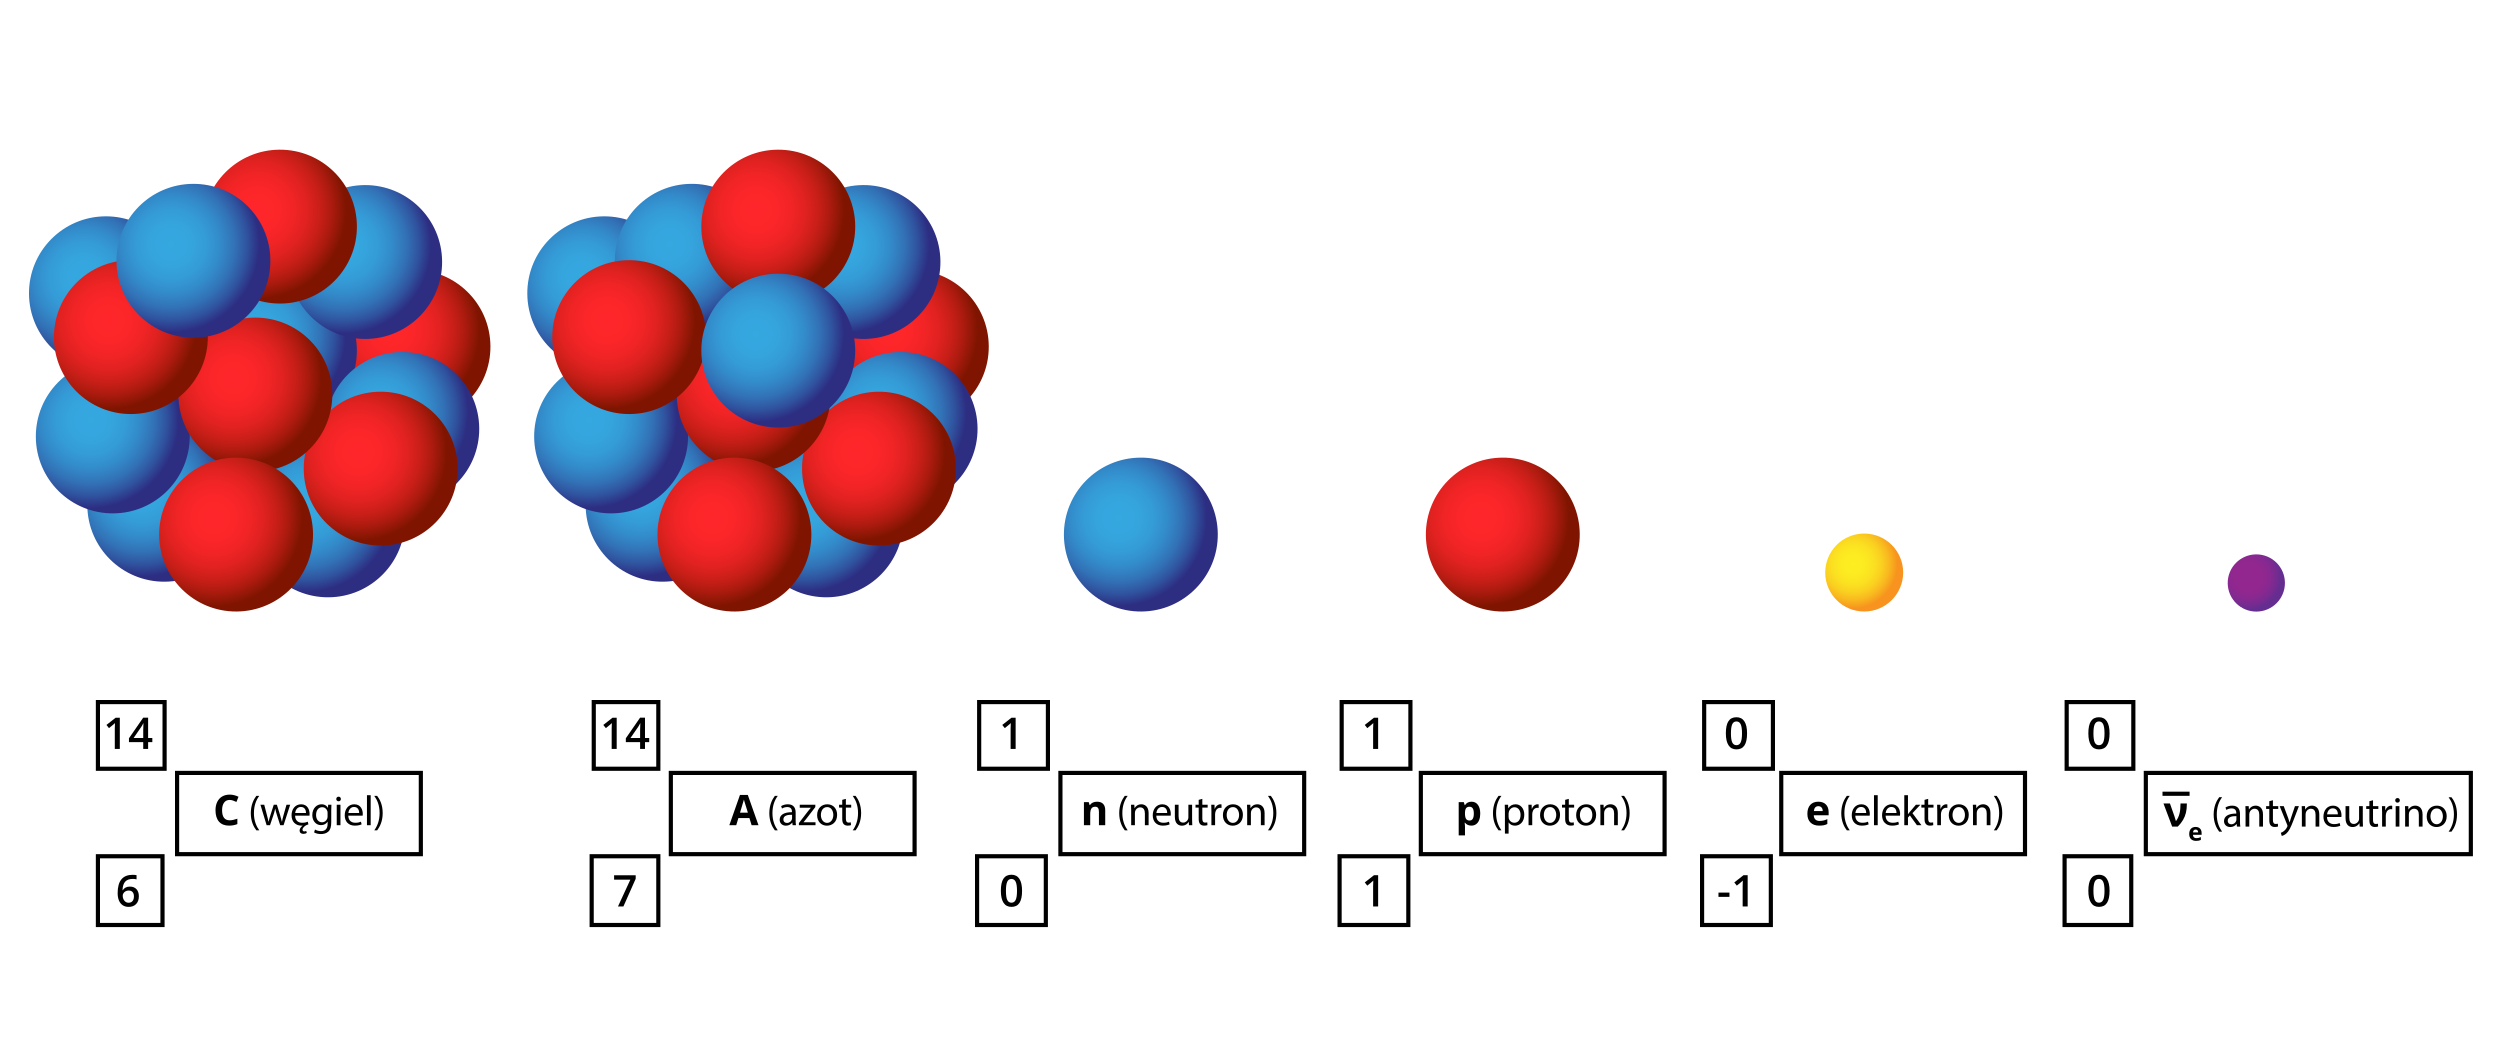 <?xml version="1.0" encoding="utf-8"?>
<!-- Generator: Adobe Illustrator 16.0.4, SVG Export Plug-In . SVG Version: 6.00 Build 0)  -->
<!DOCTYPE svg PUBLIC "-//W3C//DTD SVG 1.1//EN" "http://www.w3.org/Graphics/SVG/1.1/DTD/svg11.dtd">
<svg xmlns="http://www.w3.org/2000/svg" xmlns:xlink="http://www.w3.org/1999/xlink" version="1.1" x="0px" y="0px" viewBox="0 0 1200 500" enable-background="new 0 0 1200 500" xml:space="preserve">
<g id="tlo">
	<rect fill="#FFFFFF" width="1200" height="500"/>
</g>
<g id="Warstwa_1">
	
		<radialGradient id="SVGID_1_" cx="627.673" cy="66.922" r="20.482" gradientTransform="matrix(-1.045 0.009 0.008 1.045 1544.841 195.142)" gradientUnits="userSpaceOnUse">
		<stop offset="0" style="stop-color:#FCEE21"/>
		<stop offset="0.255" style="stop-color:#FCEB21"/>
		<stop offset="0.454" style="stop-color:#FBE121"/>
		<stop offset="0.634" style="stop-color:#FAD120"/>
		<stop offset="0.802" style="stop-color:#F9B91F"/>
		<stop offset="0.962" style="stop-color:#F79B1E"/>
		<stop offset="1" style="stop-color:#F7931E"/>
	</radialGradient>
	<circle fill="url(#SVGID_1_)" cx="894.815" cy="274.817" r="18.709"/>
	
		<radialGradient id="SVGID_2_" cx="446.267" cy="74.312" r="15.035" gradientTransform="matrix(-1.045 0.009 0.008 1.045 1544.841 195.142)" gradientUnits="userSpaceOnUse">
		<stop offset="0" style="stop-color:#93278F"/>
		<stop offset="0.211" style="stop-color:#92278F"/>
		<stop offset="0.261" style="stop-color:#93278F"/>
		<stop offset="0.502" style="stop-color:#90278F"/>
		<stop offset="0.703" style="stop-color:#852990"/>
		<stop offset="0.89" style="stop-color:#742B90"/>
		<stop offset="1" style="stop-color:#662D91"/>
	</radialGradient>
	<path fill="url(#SVGID_2_)" d="M1069.301,279.945c0.062,7.587,6.259,13.684,13.843,13.622c7.587-0.061,13.685-6.257,13.624-13.845   c-0.062-7.583-6.26-13.682-13.843-13.62C1075.337,266.162,1069.239,272.36,1069.301,279.945z"/>
	<g>
		
			<radialGradient id="SVGID_3_" cx="1392.795" cy="161.177" r="20.737" gradientTransform="matrix(-2.038 0.017 0.017 2.038 3262.776 -193.713)" gradientUnits="userSpaceOnUse">
			<stop offset="0" style="stop-color:#FF262A"/>
			<stop offset="0.222" style="stop-color:#FC2629"/>
			<stop offset="0.395" style="stop-color:#F22426"/>
			<stop offset="0.552" style="stop-color:#E12220"/>
			<stop offset="0.699" style="stop-color:#CA1F19"/>
			<stop offset="0.839" style="stop-color:#AC1B0F"/>
			<stop offset="0.973" style="stop-color:#871603"/>
			<stop offset="1" style="stop-color:#7F1500"/>
		</radialGradient>
		<path fill="url(#SVGID_3_)" d="M400.741,166.721c0.167,20.402,16.832,36.8,37.229,36.635c20.4-0.165,36.801-16.83,36.635-37.232    c-0.163-20.394-16.833-36.794-37.231-36.628C416.975,129.657,400.577,146.325,400.741,166.721z"/>
		
			<radialGradient id="SVGID_4_" cx="1465.125" cy="148.001" r="20.736" gradientTransform="matrix(-2.038 0.017 0.017 2.038 3262.776 -193.713)" gradientUnits="userSpaceOnUse">
			<stop offset="0" style="stop-color:#35A8E0"/>
			<stop offset="0.226" style="stop-color:#35A5DE"/>
			<stop offset="0.403" style="stop-color:#349BD6"/>
			<stop offset="0.563" style="stop-color:#338AC9"/>
			<stop offset="0.713" style="stop-color:#3273B7"/>
			<stop offset="0.856" style="stop-color:#3055A0"/>
			<stop offset="0.992" style="stop-color:#2D3084"/>
			<stop offset="1" style="stop-color:#2D2E82"/>
		</radialGradient>
		<path fill="url(#SVGID_4_)" d="M253.11,141.062c0.164,20.401,16.832,36.796,37.229,36.631    c20.401-0.165,36.796-16.828,36.633-37.227c-0.166-20.394-16.829-36.794-37.229-36.628    C269.346,104.004,252.946,120.669,253.11,141.062z"/>
		
			<radialGradient id="SVGID_5_" cx="1413.256" cy="201.906" r="20.737" gradientTransform="matrix(-2.038 0.017 0.017 2.038 3262.776 -193.713)" gradientUnits="userSpaceOnUse">
			<stop offset="0" style="stop-color:#35A8E0"/>
			<stop offset="0.226" style="stop-color:#35A5DE"/>
			<stop offset="0.403" style="stop-color:#349BD6"/>
			<stop offset="0.563" style="stop-color:#338AC9"/>
			<stop offset="0.713" style="stop-color:#3273B7"/>
			<stop offset="0.856" style="stop-color:#3055A0"/>
			<stop offset="0.992" style="stop-color:#2D3084"/>
			<stop offset="1" style="stop-color:#2D2E82"/>
		</radialGradient>
		<path fill="url(#SVGID_5_)" d="M359.712,250.069c0.163,20.399,16.833,36.797,37.228,36.634    c20.401-0.166,36.799-16.828,36.635-37.231c-0.166-20.396-16.831-36.792-37.23-36.628    C375.947,213.009,359.546,229.674,359.712,250.069z"/>
		
			<radialGradient id="SVGID_6_" cx="1451.795" cy="197.92" r="20.736" gradientTransform="matrix(-2.038 0.017 0.017 2.038 3262.776 -193.713)" gradientUnits="userSpaceOnUse">
			<stop offset="0" style="stop-color:#35A8E0"/>
			<stop offset="0.226" style="stop-color:#35A5DE"/>
			<stop offset="0.403" style="stop-color:#349BD6"/>
			<stop offset="0.563" style="stop-color:#338AC9"/>
			<stop offset="0.713" style="stop-color:#3273B7"/>
			<stop offset="0.856" style="stop-color:#3055A0"/>
			<stop offset="0.992" style="stop-color:#2D3084"/>
			<stop offset="1" style="stop-color:#2D2E82"/>
		</radialGradient>
		<path fill="url(#SVGID_6_)" d="M281.102,242.58c0.163,20.401,16.832,36.799,37.228,36.635    c20.399-0.167,36.798-16.828,36.633-37.229c-0.165-20.397-16.831-36.796-37.23-36.629    C297.335,205.521,280.935,222.186,281.102,242.58z"/>
		
			<radialGradient id="SVGID_7_" cx="1444.455" cy="140.52" r="20.737" gradientTransform="matrix(-2.038 0.017 0.017 2.038 3262.776 -193.713)" gradientUnits="userSpaceOnUse">
			<stop offset="0" style="stop-color:#35A8E0"/>
			<stop offset="0.226" style="stop-color:#35A5DE"/>
			<stop offset="0.403" style="stop-color:#349BD6"/>
			<stop offset="0.563" style="stop-color:#338AC9"/>
			<stop offset="0.713" style="stop-color:#3273B7"/>
			<stop offset="0.856" style="stop-color:#3055A0"/>
			<stop offset="0.992" style="stop-color:#2D3084"/>
			<stop offset="1" style="stop-color:#2D2E82"/>
		</radialGradient>
		<path fill="url(#SVGID_7_)" d="M295.114,125.472c0.165,20.403,16.832,36.801,37.231,36.636    c20.397-0.166,36.797-16.83,36.631-37.231c-0.166-20.395-16.831-36.792-37.229-36.629    C311.35,88.411,294.949,105.078,295.114,125.472z"/>
		
			<radialGradient id="SVGID_8_" cx="1395.591" cy="180.507" r="20.736" gradientTransform="matrix(-2.038 0.017 0.017 2.038 3262.776 -193.713)" gradientUnits="userSpaceOnUse">
			<stop offset="0" style="stop-color:#35A8E0"/>
			<stop offset="0.226" style="stop-color:#35A5DE"/>
			<stop offset="0.403" style="stop-color:#349BD6"/>
			<stop offset="0.563" style="stop-color:#338AC9"/>
			<stop offset="0.713" style="stop-color:#3273B7"/>
			<stop offset="0.856" style="stop-color:#3055A0"/>
			<stop offset="0.992" style="stop-color:#2D3084"/>
			<stop offset="1" style="stop-color:#2D2E82"/>
		</radialGradient>
		<path fill="url(#SVGID_8_)" d="M395.363,206.164c0.167,20.402,16.832,36.796,37.229,36.634c20.4-0.165,36.797-16.829,36.634-37.23    c-0.165-20.396-16.831-36.795-37.231-36.628C411.6,169.103,395.199,185.771,395.363,206.164z"/>
		
			<radialGradient id="SVGID_9_" cx="1404.014" cy="141.137" r="20.737" gradientTransform="matrix(-2.038 0.017 0.017 2.038 3262.776 -193.713)" gradientUnits="userSpaceOnUse">
			<stop offset="0" style="stop-color:#35A8E0"/>
			<stop offset="0.226" style="stop-color:#35A5DE"/>
			<stop offset="0.403" style="stop-color:#349BD6"/>
			<stop offset="0.563" style="stop-color:#338AC9"/>
			<stop offset="0.713" style="stop-color:#3273B7"/>
			<stop offset="0.856" style="stop-color:#3055A0"/>
			<stop offset="0.992" style="stop-color:#2D3084"/>
			<stop offset="1" style="stop-color:#2D2E82"/>
		</radialGradient>
		<path fill="url(#SVGID_9_)" d="M377.547,126.062c0.166,20.399,16.832,36.799,37.228,36.636    c20.399-0.167,36.799-16.832,36.633-37.233c-0.164-20.394-16.832-36.792-37.231-36.628    C393.783,89.002,377.382,105.669,377.547,126.062z"/>
		
			<radialGradient id="SVGID_10_" cx="1463.783" cy="181.733" r="20.736" gradientTransform="matrix(-2.038 0.017 0.017 2.038 3262.776 -193.713)" gradientUnits="userSpaceOnUse">
			<stop offset="0" style="stop-color:#35A8E0"/>
			<stop offset="0.226" style="stop-color:#35A5DE"/>
			<stop offset="0.403" style="stop-color:#349BD6"/>
			<stop offset="0.563" style="stop-color:#338AC9"/>
			<stop offset="0.713" style="stop-color:#3273B7"/>
			<stop offset="0.856" style="stop-color:#3055A0"/>
			<stop offset="0.992" style="stop-color:#2D3084"/>
			<stop offset="1" style="stop-color:#2D2E82"/>
		</radialGradient>
		<path fill="url(#SVGID_10_)" d="M256.401,209.789c0.163,20.4,16.831,36.796,37.228,36.633    c20.401-0.163,36.797-16.828,36.632-37.23c-0.167-20.394-16.831-36.794-37.227-36.628    C272.635,172.728,256.234,189.393,256.401,209.789z"/>
		
			<radialGradient id="SVGID_11_" cx="1400.759" cy="189.826" r="20.736" gradientTransform="matrix(-2.038 0.017 0.017 2.038 3262.776 -193.713)" gradientUnits="userSpaceOnUse">
			<stop offset="0" style="stop-color:#FF262A"/>
			<stop offset="0.222" style="stop-color:#FC2629"/>
			<stop offset="0.395" style="stop-color:#F22426"/>
			<stop offset="0.552" style="stop-color:#E12220"/>
			<stop offset="0.699" style="stop-color:#CA1F19"/>
			<stop offset="0.839" style="stop-color:#AC1B0F"/>
			<stop offset="0.973" style="stop-color:#871603"/>
			<stop offset="1" style="stop-color:#7F1500"/>
		</radialGradient>
		<path fill="url(#SVGID_11_)" d="M384.986,225.242c0.167,20.401,16.835,36.797,37.229,36.632    c20.4-0.164,36.797-16.828,36.632-37.229c-0.163-20.396-16.828-36.793-37.229-36.629    C401.223,188.181,384.824,204.847,384.986,225.242z"/>
		
			<radialGradient id="SVGID_12_" cx="1424.014" cy="132.639" r="20.737" gradientTransform="matrix(-2.038 0.017 0.017 2.038 3262.776 -193.713)" gradientUnits="userSpaceOnUse">
			<stop offset="0" style="stop-color:#FF262A"/>
			<stop offset="0.222" style="stop-color:#FC2629"/>
			<stop offset="0.395" style="stop-color:#F22426"/>
			<stop offset="0.552" style="stop-color:#E12220"/>
			<stop offset="0.699" style="stop-color:#CA1F19"/>
			<stop offset="0.839" style="stop-color:#AC1B0F"/>
			<stop offset="0.973" style="stop-color:#871603"/>
			<stop offset="1" style="stop-color:#7F1500"/>
		</radialGradient>
		<path fill="url(#SVGID_12_)" d="M336.645,109.074c0.164,20.4,16.833,36.797,37.23,36.633c20.397-0.166,36.796-16.829,36.632-37.23    c-0.164-20.395-16.833-36.794-37.229-36.629C352.88,72.013,336.48,88.678,336.645,109.074z"/>
		
			<radialGradient id="SVGID_13_" cx="1430.123" cy="172.137" r="20.738" gradientTransform="matrix(-2.038 0.017 0.017 2.038 3262.776 -193.713)" gradientUnits="userSpaceOnUse">
			<stop offset="0" style="stop-color:#FF262A"/>
			<stop offset="0.222" style="stop-color:#FC2629"/>
			<stop offset="0.395" style="stop-color:#F22426"/>
			<stop offset="0.552" style="stop-color:#E12220"/>
			<stop offset="0.699" style="stop-color:#CA1F19"/>
			<stop offset="0.839" style="stop-color:#AC1B0F"/>
			<stop offset="0.973" style="stop-color:#871603"/>
			<stop offset="1" style="stop-color:#7F1500"/>
		</radialGradient>
		<path fill="url(#SVGID_13_)" d="M324.845,189.676c0.165,20.403,16.832,36.799,37.23,36.634    c20.398-0.166,36.797-16.828,36.632-37.23c-0.166-20.398-16.831-36.794-37.231-36.632    C341.08,152.613,324.679,169.281,324.845,189.676z"/>
		
			<radialGradient id="SVGID_14_" cx="1459.332" cy="158.377" r="20.738" gradientTransform="matrix(-2.038 0.017 0.017 2.038 3262.776 -193.713)" gradientUnits="userSpaceOnUse">
			<stop offset="0" style="stop-color:#FF262A"/>
			<stop offset="0.222" style="stop-color:#FC2629"/>
			<stop offset="0.395" style="stop-color:#F22426"/>
			<stop offset="0.552" style="stop-color:#E12220"/>
			<stop offset="0.699" style="stop-color:#CA1F19"/>
			<stop offset="0.839" style="stop-color:#AC1B0F"/>
			<stop offset="0.973" style="stop-color:#871603"/>
			<stop offset="1" style="stop-color:#7F1500"/>
		</radialGradient>
		<path fill="url(#SVGID_14_)" d="M265.085,162.113c0.167,20.399,16.833,36.798,37.231,36.636    c20.396-0.165,36.797-16.831,36.633-37.235c-0.167-20.392-16.833-36.793-37.23-36.629    C281.322,125.051,264.921,141.719,265.085,162.113z"/>
		
			<radialGradient id="SVGID_15_" cx="1434.933" cy="205.079" r="20.737" gradientTransform="matrix(-2.038 0.017 0.017 2.038 3262.776 -193.713)" gradientUnits="userSpaceOnUse">
			<stop offset="0" style="stop-color:#FF262A"/>
			<stop offset="0.222" style="stop-color:#FC2629"/>
			<stop offset="0.395" style="stop-color:#F22426"/>
			<stop offset="0.552" style="stop-color:#E12220"/>
			<stop offset="0.699" style="stop-color:#CA1F19"/>
			<stop offset="0.839" style="stop-color:#AC1B0F"/>
			<stop offset="0.973" style="stop-color:#871603"/>
			<stop offset="1" style="stop-color:#7F1500"/>
		</radialGradient>
		<path fill="url(#SVGID_15_)" d="M315.586,256.89c0.166,20.4,16.831,36.799,37.229,36.637c20.399-0.169,36.799-16.83,36.634-37.234    c-0.167-20.394-16.833-36.793-37.231-36.626C331.823,219.828,315.42,236.494,315.586,256.89z"/>
		
			<radialGradient id="SVGID_16_" cx="1424.255" cy="161.839" r="20.738" gradientTransform="matrix(-2.038 0.017 0.017 2.038 3262.776 -193.713)" gradientUnits="userSpaceOnUse">
			<stop offset="0" style="stop-color:#35A8E0"/>
			<stop offset="0.226" style="stop-color:#35A5DE"/>
			<stop offset="0.403" style="stop-color:#349BD6"/>
			<stop offset="0.563" style="stop-color:#338AC9"/>
			<stop offset="0.713" style="stop-color:#3273B7"/>
			<stop offset="0.856" style="stop-color:#3055A0"/>
			<stop offset="0.992" style="stop-color:#2D3084"/>
			<stop offset="1" style="stop-color:#2D2E82"/>
		</radialGradient>
		<path fill="url(#SVGID_16_)" d="M336.635,168.592c0.164,20.399,16.833,36.797,37.229,36.635    c20.399-0.165,36.8-16.828,36.632-37.236c-0.165-20.394-16.83-36.792-37.229-36.629    C352.87,131.529,336.471,148.194,336.635,168.592z"/>
	</g>
	<g>
		
			<radialGradient id="SVGID_17_" cx="1510.148" cy="160.227" r="20.737" gradientTransform="matrix(-2.038 0.017 0.017 2.038 3262.776 -193.713)" gradientUnits="userSpaceOnUse">
			<stop offset="0" style="stop-color:#FF262A"/>
			<stop offset="0.222" style="stop-color:#FC2629"/>
			<stop offset="0.395" style="stop-color:#F22426"/>
			<stop offset="0.552" style="stop-color:#E12220"/>
			<stop offset="0.699" style="stop-color:#CA1F19"/>
			<stop offset="0.839" style="stop-color:#AC1B0F"/>
			<stop offset="0.973" style="stop-color:#871603"/>
			<stop offset="1" style="stop-color:#7F1500"/>
		</radialGradient>
		<path fill="url(#SVGID_17_)" d="M161.547,166.722c0.165,20.401,16.83,36.799,37.229,36.634c20.4-0.164,36.8-16.83,36.634-37.231    c-0.162-20.394-16.833-36.794-37.23-36.629C177.78,129.659,161.382,146.326,161.547,166.722z"/>
		
			<radialGradient id="SVGID_18_" cx="1582.478" cy="147.052" r="20.736" gradientTransform="matrix(-2.038 0.017 0.017 2.038 3262.776 -193.713)" gradientUnits="userSpaceOnUse">
			<stop offset="0" style="stop-color:#35A8E0"/>
			<stop offset="0.226" style="stop-color:#35A5DE"/>
			<stop offset="0.403" style="stop-color:#349BD6"/>
			<stop offset="0.563" style="stop-color:#338AC9"/>
			<stop offset="0.713" style="stop-color:#3273B7"/>
			<stop offset="0.856" style="stop-color:#3055A0"/>
			<stop offset="0.992" style="stop-color:#2D3084"/>
			<stop offset="1" style="stop-color:#2D2E82"/>
		</radialGradient>
		<path fill="url(#SVGID_18_)" d="M13.916,141.062c0.165,20.401,16.832,36.797,37.229,36.632    c20.4-0.165,36.797-16.827,36.633-37.228c-0.166-20.394-16.831-36.793-37.229-36.628C30.15,104.005,13.751,120.67,13.916,141.062z    "/>
		
			<radialGradient id="SVGID_19_" cx="1530.61" cy="200.957" r="20.737" gradientTransform="matrix(-2.038 0.017 0.017 2.038 3262.776 -193.713)" gradientUnits="userSpaceOnUse">
			<stop offset="0" style="stop-color:#35A8E0"/>
			<stop offset="0.226" style="stop-color:#35A5DE"/>
			<stop offset="0.403" style="stop-color:#349BD6"/>
			<stop offset="0.563" style="stop-color:#338AC9"/>
			<stop offset="0.713" style="stop-color:#3273B7"/>
			<stop offset="0.856" style="stop-color:#3055A0"/>
			<stop offset="0.992" style="stop-color:#2D3084"/>
			<stop offset="1" style="stop-color:#2D2E82"/>
		</radialGradient>
		<path fill="url(#SVGID_19_)" d="M120.518,250.069c0.164,20.4,16.832,36.799,37.228,36.635c20.4-0.166,36.799-16.829,36.634-37.231    c-0.165-20.395-16.831-36.793-37.23-36.629C136.752,213.009,120.352,229.675,120.518,250.069z"/>
		
			<radialGradient id="SVGID_20_" cx="1541.609" cy="160.89" r="20.738" gradientTransform="matrix(-2.038 0.017 0.017 2.038 3262.776 -193.713)" gradientUnits="userSpaceOnUse">
			<stop offset="0" style="stop-color:#35A8E0"/>
			<stop offset="0.226" style="stop-color:#35A5DE"/>
			<stop offset="0.403" style="stop-color:#349BD6"/>
			<stop offset="0.563" style="stop-color:#338AC9"/>
			<stop offset="0.713" style="stop-color:#3273B7"/>
			<stop offset="0.856" style="stop-color:#3055A0"/>
			<stop offset="0.992" style="stop-color:#2D3084"/>
			<stop offset="1" style="stop-color:#2D2E82"/>
		</radialGradient>
		<path fill="url(#SVGID_20_)" d="M97.44,168.593c0.165,20.398,16.833,36.797,37.229,36.636    c20.398-0.166,36.798-16.83,36.632-37.236c-0.165-20.394-16.831-36.793-37.229-36.63C113.675,131.53,97.276,148.196,97.44,168.593    z"/>
		
			<radialGradient id="SVGID_21_" cx="1569.148" cy="196.971" r="20.737" gradientTransform="matrix(-2.038 0.017 0.017 2.038 3262.776 -193.713)" gradientUnits="userSpaceOnUse">
			<stop offset="0" style="stop-color:#35A8E0"/>
			<stop offset="0.226" style="stop-color:#35A5DE"/>
			<stop offset="0.403" style="stop-color:#349BD6"/>
			<stop offset="0.563" style="stop-color:#338AC9"/>
			<stop offset="0.713" style="stop-color:#3273B7"/>
			<stop offset="0.856" style="stop-color:#3055A0"/>
			<stop offset="0.992" style="stop-color:#2D3084"/>
			<stop offset="1" style="stop-color:#2D2E82"/>
		</radialGradient>
		<path fill="url(#SVGID_21_)" d="M41.906,242.58c0.164,20.401,16.832,36.799,37.229,36.636c20.4-0.167,36.798-16.828,36.634-37.229    c-0.165-20.397-16.831-36.796-37.23-36.63C58.141,205.521,41.741,222.187,41.906,242.58z"/>
		
			<radialGradient id="SVGID_22_" cx="1512.944" cy="179.558" r="20.736" gradientTransform="matrix(-2.038 0.017 0.017 2.038 3262.776 -193.713)" gradientUnits="userSpaceOnUse">
			<stop offset="0" style="stop-color:#35A8E0"/>
			<stop offset="0.226" style="stop-color:#35A5DE"/>
			<stop offset="0.403" style="stop-color:#349BD6"/>
			<stop offset="0.563" style="stop-color:#338AC9"/>
			<stop offset="0.713" style="stop-color:#3273B7"/>
			<stop offset="0.856" style="stop-color:#3055A0"/>
			<stop offset="0.992" style="stop-color:#2D3084"/>
			<stop offset="1" style="stop-color:#2D2E82"/>
		</radialGradient>
		<path fill="url(#SVGID_22_)" d="M156.169,206.165c0.165,20.401,16.833,36.796,37.228,36.634    c20.4-0.166,36.799-16.829,36.635-37.231c-0.166-20.396-16.832-36.794-37.232-36.627    C172.405,169.103,156.004,185.771,156.169,206.165z"/>
		
			<radialGradient id="SVGID_23_" cx="1521.367" cy="140.188" r="20.737" gradientTransform="matrix(-2.038 0.017 0.017 2.038 3262.776 -193.713)" gradientUnits="userSpaceOnUse">
			<stop offset="0" style="stop-color:#35A8E0"/>
			<stop offset="0.226" style="stop-color:#35A5DE"/>
			<stop offset="0.403" style="stop-color:#349BD6"/>
			<stop offset="0.563" style="stop-color:#338AC9"/>
			<stop offset="0.713" style="stop-color:#3273B7"/>
			<stop offset="0.856" style="stop-color:#3055A0"/>
			<stop offset="0.992" style="stop-color:#2D3084"/>
			<stop offset="1" style="stop-color:#2D2E82"/>
		</radialGradient>
		<path fill="url(#SVGID_23_)" d="M138.353,126.063c0.165,20.399,16.832,36.798,37.229,36.636    c20.399-0.166,36.798-16.832,36.633-37.232c-0.165-20.394-16.832-36.792-37.231-36.629    C154.588,89.003,138.187,105.671,138.353,126.063z"/>
		
			<radialGradient id="SVGID_24_" cx="1581.139" cy="180.784" r="20.736" gradientTransform="matrix(-2.038 0.017 0.017 2.038 3262.776 -193.713)" gradientUnits="userSpaceOnUse">
			<stop offset="0" style="stop-color:#35A8E0"/>
			<stop offset="0.226" style="stop-color:#35A5DE"/>
			<stop offset="0.403" style="stop-color:#349BD6"/>
			<stop offset="0.563" style="stop-color:#338AC9"/>
			<stop offset="0.713" style="stop-color:#3273B7"/>
			<stop offset="0.856" style="stop-color:#3055A0"/>
			<stop offset="0.992" style="stop-color:#2D3084"/>
			<stop offset="1" style="stop-color:#2D2E82"/>
		</radialGradient>
		<path fill="url(#SVGID_24_)" d="M17.204,209.79c0.164,20.4,16.832,36.796,37.229,36.633c20.402-0.164,36.798-16.828,36.632-37.23    c-0.165-20.393-16.829-36.794-37.227-36.629C33.439,172.728,17.041,189.394,17.204,209.79z"/>
		
			<radialGradient id="SVGID_25_" cx="1518.111" cy="188.875" r="20.736" gradientTransform="matrix(-2.038 0.017 0.017 2.038 3262.776 -193.713)" gradientUnits="userSpaceOnUse">
			<stop offset="0" style="stop-color:#FF262A"/>
			<stop offset="0.222" style="stop-color:#FC2629"/>
			<stop offset="0.395" style="stop-color:#F22426"/>
			<stop offset="0.552" style="stop-color:#E12220"/>
			<stop offset="0.699" style="stop-color:#CA1F19"/>
			<stop offset="0.839" style="stop-color:#AC1B0F"/>
			<stop offset="0.973" style="stop-color:#871603"/>
			<stop offset="1" style="stop-color:#7F1500"/>
		</radialGradient>
		<path fill="url(#SVGID_25_)" d="M145.792,225.242c0.166,20.401,16.834,36.797,37.228,36.632    c20.402-0.164,36.797-16.828,36.634-37.229c-0.166-20.396-16.829-36.793-37.229-36.629    C162.028,188.182,145.629,204.847,145.792,225.242z"/>
		
			<radialGradient id="SVGID_26_" cx="1541.367" cy="131.69" r="20.737" gradientTransform="matrix(-2.038 0.017 0.017 2.038 3262.776 -193.713)" gradientUnits="userSpaceOnUse">
			<stop offset="0" style="stop-color:#FF262A"/>
			<stop offset="0.222" style="stop-color:#FC2629"/>
			<stop offset="0.395" style="stop-color:#F22426"/>
			<stop offset="0.552" style="stop-color:#E12220"/>
			<stop offset="0.699" style="stop-color:#CA1F19"/>
			<stop offset="0.839" style="stop-color:#AC1B0F"/>
			<stop offset="0.973" style="stop-color:#871603"/>
			<stop offset="1" style="stop-color:#7F1500"/>
		</radialGradient>
		<path fill="url(#SVGID_26_)" d="M97.45,109.075c0.164,20.399,16.832,36.797,37.23,36.633c20.396-0.165,36.797-16.829,36.633-37.23    c-0.165-20.396-16.833-36.794-37.23-36.629C113.686,72.014,97.285,88.68,97.45,109.075z"/>
		
			<radialGradient id="SVGID_27_" cx="1547.477" cy="171.188" r="20.737" gradientTransform="matrix(-2.038 0.017 0.017 2.038 3262.776 -193.713)" gradientUnits="userSpaceOnUse">
			<stop offset="0" style="stop-color:#FF262A"/>
			<stop offset="0.222" style="stop-color:#FC2629"/>
			<stop offset="0.395" style="stop-color:#F22426"/>
			<stop offset="0.552" style="stop-color:#E12220"/>
			<stop offset="0.699" style="stop-color:#CA1F19"/>
			<stop offset="0.839" style="stop-color:#AC1B0F"/>
			<stop offset="0.973" style="stop-color:#871603"/>
			<stop offset="1" style="stop-color:#7F1500"/>
		</radialGradient>
		<path fill="url(#SVGID_27_)" d="M85.649,189.677c0.166,20.402,16.832,36.798,37.229,36.633    c20.399-0.166,36.798-16.827,36.631-37.229c-0.164-20.398-16.829-36.795-37.229-36.632    C101.884,152.615,85.484,169.282,85.649,189.677z"/>
		
			<radialGradient id="SVGID_28_" cx="1576.688" cy="157.428" r="20.737" gradientTransform="matrix(-2.038 0.017 0.017 2.038 3262.776 -193.713)" gradientUnits="userSpaceOnUse">
			<stop offset="0" style="stop-color:#FF262A"/>
			<stop offset="0.222" style="stop-color:#FC2629"/>
			<stop offset="0.395" style="stop-color:#F22426"/>
			<stop offset="0.552" style="stop-color:#E12220"/>
			<stop offset="0.699" style="stop-color:#CA1F19"/>
			<stop offset="0.839" style="stop-color:#AC1B0F"/>
			<stop offset="0.973" style="stop-color:#871603"/>
			<stop offset="1" style="stop-color:#7F1500"/>
		</radialGradient>
		<path fill="url(#SVGID_28_)" d="M25.89,162.113c0.166,20.401,16.833,36.798,37.231,36.636    c20.397-0.166,36.796-16.831,36.632-37.234c-0.167-20.392-16.833-36.793-37.23-36.629    C42.127,125.052,25.726,141.719,25.89,162.113z"/>
		
			<radialGradient id="SVGID_29_" cx="1552.287" cy="204.129" r="20.736" gradientTransform="matrix(-2.038 0.017 0.017 2.038 3262.776 -193.713)" gradientUnits="userSpaceOnUse">
			<stop offset="0" style="stop-color:#FF262A"/>
			<stop offset="0.222" style="stop-color:#FC2629"/>
			<stop offset="0.395" style="stop-color:#F22426"/>
			<stop offset="0.552" style="stop-color:#E12220"/>
			<stop offset="0.699" style="stop-color:#CA1F19"/>
			<stop offset="0.839" style="stop-color:#AC1B0F"/>
			<stop offset="0.973" style="stop-color:#871603"/>
			<stop offset="1" style="stop-color:#7F1500"/>
		</radialGradient>
		<path fill="url(#SVGID_29_)" d="M76.391,256.89c0.167,20.402,16.832,36.799,37.228,36.637    c20.401-0.167,36.801-16.83,36.635-37.233c-0.166-20.395-16.831-36.793-37.23-36.626C92.628,219.829,76.225,236.494,76.391,256.89    z"/>
		
			<radialGradient id="SVGID_30_" cx="1561.809" cy="139.571" r="20.736" gradientTransform="matrix(-2.038 0.017 0.017 2.038 3262.776 -193.713)" gradientUnits="userSpaceOnUse">
			<stop offset="0" style="stop-color:#35A8E0"/>
			<stop offset="0.226" style="stop-color:#35A5DE"/>
			<stop offset="0.403" style="stop-color:#349BD6"/>
			<stop offset="0.563" style="stop-color:#338AC9"/>
			<stop offset="0.713" style="stop-color:#3273B7"/>
			<stop offset="0.856" style="stop-color:#3055A0"/>
			<stop offset="0.992" style="stop-color:#2D3084"/>
			<stop offset="1" style="stop-color:#2D2E82"/>
		</radialGradient>
		<path fill="url(#SVGID_30_)" d="M55.92,125.473c0.164,20.403,16.832,36.801,37.229,36.635    c20.398-0.165,36.799-16.829,36.633-37.23c-0.166-20.395-16.831-36.793-37.23-36.629C72.155,88.413,55.754,105.079,55.92,125.473z    "/>
	</g>
	
		<radialGradient id="SVGID_31_" cx="1253.977" cy="206.543" r="20.737" gradientTransform="matrix(-2.038 0.017 0.017 2.038 3262.776 -193.713)" gradientUnits="userSpaceOnUse">
		<stop offset="0" style="stop-color:#FF262A"/>
		<stop offset="0.222" style="stop-color:#FC2629"/>
		<stop offset="0.395" style="stop-color:#F22426"/>
		<stop offset="0.552" style="stop-color:#E12220"/>
		<stop offset="0.699" style="stop-color:#CA1F19"/>
		<stop offset="0.839" style="stop-color:#AC1B0F"/>
		<stop offset="0.973" style="stop-color:#871603"/>
		<stop offset="1" style="stop-color:#7F1500"/>
	</radialGradient>
	<path fill="url(#SVGID_31_)" d="M684.415,256.892c0.166,20.399,16.832,36.797,37.23,36.635   c20.397-0.167,36.797-16.831,36.632-37.232c-0.163-20.395-16.832-36.795-37.228-36.63   C700.652,219.83,684.251,236.496,684.415,256.892z"/>
	
		<radialGradient id="SVGID_32_" cx="1339.218" cy="205.852" r="20.737" gradientTransform="matrix(-2.038 0.017 0.017 2.038 3262.776 -193.713)" gradientUnits="userSpaceOnUse">
		<stop offset="0" style="stop-color:#35A8E0"/>
		<stop offset="0.226" style="stop-color:#35A5DE"/>
		<stop offset="0.403" style="stop-color:#349BD6"/>
		<stop offset="0.563" style="stop-color:#338AC9"/>
		<stop offset="0.713" style="stop-color:#3273B7"/>
		<stop offset="0.856" style="stop-color:#3055A0"/>
		<stop offset="0.992" style="stop-color:#2D3084"/>
		<stop offset="1" style="stop-color:#2D2E82"/>
	</radialGradient>
	<path fill="url(#SVGID_32_)" d="M510.675,256.892c0.165,20.399,16.833,36.797,37.229,36.635   c20.398-0.165,36.801-16.829,36.633-37.236c-0.165-20.394-16.83-36.791-37.229-36.628   C526.91,219.828,510.512,236.493,510.675,256.892z"/>
	<g>
		<g>
			<g>
				<path d="M110.237,383.968c-1.156,0-2.051,0.434-2.685,1.303c-0.634,0.868-0.951,2.078-0.951,3.631      c0,3.229,1.212,4.845,3.636,4.845c1.017,0,2.249-0.255,3.695-0.764v2.576c-1.189,0.495-2.516,0.743-3.982,0.743      c-2.107,0-3.719-0.639-4.835-1.917s-1.674-3.112-1.674-5.504c0-1.506,0.274-2.824,0.823-3.957      c0.548-1.133,1.335-2.002,2.363-2.606c1.027-0.604,2.23-0.906,3.611-0.906c1.407,0,2.82,0.341,4.24,1.021l-0.991,2.497      c-0.542-0.258-1.086-0.482-1.635-0.674S110.765,383.968,110.237,383.968z"/>
				<path d="M124.443,382.02c-1.482,1.988-2.557,4.627-2.557,8.3c0,3.612,1.116,6.21,2.557,8.24h-1.4      c-1.279-1.685-2.659-4.282-2.659-8.24c0.021-3.998,1.38-6.596,2.659-8.3H124.443z"/>
				<path d="M126.837,386.281l1.299,4.992c0.284,1.096,0.548,2.11,0.73,3.125h0.061c0.223-0.994,0.548-2.05,0.873-3.104l1.603-5.013      h1.502l1.522,4.911c0.365,1.177,0.649,2.212,0.873,3.206h0.061c0.162-0.994,0.426-2.029,0.751-3.186l1.4-4.932h1.766      l-3.166,9.822h-1.624l-1.502-4.688c-0.345-1.097-0.629-2.07-0.873-3.228h-0.041c-0.244,1.178-0.548,2.192-0.893,3.247      l-1.583,4.668h-1.624l-2.963-9.822H126.837z"/>
				<path d="M147.27,399.776c-0.446,0.325-1.035,0.487-1.644,0.487c-1.096,0-1.827-0.588-1.827-1.604      c0-0.994,0.832-1.887,1.481-2.354v-0.021c-0.183,0.021-0.345,0.021-0.548,0.021c-2.983,0-4.79-2.01-4.79-4.952      c0-2.963,1.746-5.297,4.607-5.297c3.207,0,4.059,2.821,4.059,4.627c0,0.365-0.041,0.649-0.061,0.832h-6.9      c0.041,2.415,1.583,3.41,3.369,3.41c1.278,0,2.05-0.224,2.719-0.508l0.305,1.278c-0.305,0.143-0.751,0.284-0.934,0.346      c-0.792,0.345-1.908,1.339-1.908,2.171c0,0.589,0.406,0.853,0.832,0.853c0.284,0,0.67-0.081,0.954-0.203L147.27,399.776z       M146.884,390.238c0.02-1.137-0.467-2.902-2.476-2.902c-1.806,0-2.598,1.665-2.74,2.902H146.884z"/>
				<path d="M159.079,386.281c-0.041,0.71-0.082,1.502-0.082,2.699v5.702c0,2.253-0.446,3.633-1.4,4.485      c-0.954,0.893-2.334,1.177-3.572,1.177c-1.177,0-2.476-0.284-3.268-0.812l0.446-1.359c0.649,0.405,1.665,0.771,2.882,0.771      c1.827,0,3.166-0.953,3.166-3.43v-1.096h-0.041c-0.548,0.913-1.604,1.644-3.125,1.644c-2.435,0-4.181-2.069-4.181-4.789      c0-3.328,2.172-5.216,4.424-5.216c1.705,0,2.638,0.894,3.064,1.705h0.041l0.081-1.481H159.079z M157.232,390.157      c0-0.305-0.02-0.568-0.101-0.812c-0.325-1.035-1.198-1.888-2.497-1.888c-1.705,0-2.922,1.441-2.922,3.714      c0,1.928,0.974,3.531,2.902,3.531c1.096,0,2.09-0.689,2.476-1.826c0.102-0.305,0.142-0.649,0.142-0.954V390.157z"/>
				<path d="M163.622,383.521c0.021,0.608-0.426,1.096-1.136,1.096c-0.629,0-1.076-0.487-1.076-1.096      c0-0.63,0.467-1.116,1.116-1.116C163.196,382.405,163.622,382.892,163.622,383.521z M161.633,396.104v-9.822h1.786v9.822      H161.633z"/>
				<path d="M167.173,391.517c0.041,2.415,1.583,3.41,3.369,3.41c1.278,0,2.05-0.224,2.719-0.508l0.305,1.278      c-0.629,0.284-1.705,0.609-3.268,0.609c-3.024,0-4.83-1.989-4.83-4.952s1.746-5.297,4.607-5.297      c3.207,0,4.059,2.821,4.059,4.627c0,0.365-0.041,0.649-0.061,0.832H167.173z M172.409,390.238      c0.02-1.137-0.467-2.902-2.476-2.902c-1.806,0-2.598,1.665-2.74,2.902H172.409z"/>
				<path d="M176.14,381.694h1.786v14.409h-1.786V381.694z"/>
				<path d="M179.65,398.56c1.441-2.01,2.557-4.647,2.557-8.301c0-3.633-1.096-6.23-2.557-8.239h1.38      c1.299,1.664,2.658,4.262,2.658,8.26c0,3.978-1.359,6.555-2.658,8.28H179.65z"/>
			</g>
		</g>
		<g>
			<rect x="85" y="371" fill="none" stroke="#000000" stroke-width="2" stroke-miterlimit="10" width="117" height="39"/>
			<rect x="47" y="337" fill="none" stroke="#000000" stroke-width="2" stroke-miterlimit="10" width="32" height="32"/>
			<rect x="47" y="411" fill="none" stroke="#000000" stroke-width="2" stroke-miterlimit="10" width="31" height="33"/>
		</g>
	</g>
	<g>
		<g>
			<g>
				<path d="M360.769,396.104l-1.05-3.447h-5.281l-1.05,3.447h-3.309l5.112-14.544h3.755l5.132,14.544H360.769z M358.985,390.08      c-0.971-3.124-1.517-4.891-1.64-5.301c-0.122-0.409-0.209-0.732-0.262-0.971c-0.218,0.846-0.842,2.937-1.873,6.271H358.985z"/>
				<path d="M373.331,382.02c-1.482,1.988-2.557,4.627-2.557,8.3c0,3.612,1.116,6.21,2.557,8.24h-1.4      c-1.279-1.685-2.659-4.282-2.659-8.24c0.021-3.998,1.38-6.596,2.659-8.3H373.331z"/>
				<path d="M380.453,396.104l-0.142-1.238h-0.061c-0.548,0.771-1.603,1.462-3.003,1.462c-1.989,0-3.003-1.4-3.003-2.821      c0-2.374,2.11-3.673,5.905-3.653v-0.202c0-0.812-0.223-2.273-2.232-2.273c-0.913,0-1.867,0.284-2.557,0.73l-0.406-1.177      c0.812-0.527,1.989-0.873,3.227-0.873c3.003,0,3.734,2.05,3.734,4.019v3.673c0,0.853,0.041,1.685,0.163,2.354H380.453z       M380.189,391.091c-1.948-0.041-4.161,0.305-4.161,2.212c0,1.157,0.771,1.705,1.685,1.705c1.278,0,2.09-0.812,2.375-1.644      c0.061-0.183,0.102-0.386,0.102-0.568V391.091z"/>
				<path d="M383.474,395.068l4.444-5.783c0.426-0.528,0.832-0.995,1.279-1.522v-0.041h-5.317v-1.44h7.489l-0.021,1.116      l-4.383,5.702c-0.406,0.548-0.812,1.035-1.258,1.543v0.04h5.743v1.421h-7.976V395.068z"/>
				<path d="M401.818,391.111c0,3.633-2.516,5.216-4.891,5.216c-2.659,0-4.708-1.948-4.708-5.054c0-3.287,2.151-5.216,4.871-5.216      C399.911,386.058,401.818,388.107,401.818,391.111z M394.025,391.213c0,2.151,1.238,3.774,2.983,3.774      c1.705,0,2.983-1.604,2.983-3.815c0-1.664-0.832-3.774-2.943-3.774C394.939,387.397,394.025,389.346,394.025,391.213z"/>
				<path d="M406.017,383.46v2.821h2.557v1.359h-2.557v5.297c0,1.218,0.345,1.908,1.339,1.908c0.467,0,0.812-0.062,1.035-0.122      l0.082,1.339c-0.345,0.143-0.893,0.244-1.583,0.244c-0.832,0-1.502-0.264-1.928-0.751c-0.507-0.527-0.69-1.4-0.69-2.558v-5.357      h-1.522v-1.359h1.522v-2.354L406.017,383.46z"/>
				<path d="M409.303,398.56c1.441-2.01,2.557-4.647,2.557-8.301c0-3.633-1.096-6.23-2.557-8.239h1.38      c1.299,1.664,2.659,4.262,2.659,8.26c0,3.978-1.36,6.555-2.659,8.28H409.303z"/>
			</g>
		</g>
		<g>
			<rect x="322" y="371" fill="none" stroke="#000000" stroke-width="2" stroke-miterlimit="10" width="117" height="39"/>
			<rect x="285" y="337" fill="none" stroke="#000000" stroke-width="2" stroke-miterlimit="10" width="31" height="32"/>
			<rect x="284" y="411" fill="none" stroke="#000000" stroke-width="2" stroke-miterlimit="10" width="32" height="33"/>
		</g>
	</g>
	<g>
		<g>
			<g>
				<path d="M530.506,396.104h-3.021v-6.47c0-0.799-0.142-1.398-0.426-1.798c-0.284-0.399-0.736-0.6-1.357-0.6      c-0.846,0-1.457,0.283-1.833,0.848s-0.564,1.501-0.564,2.809v5.211h-3.022v-11.076h2.309l0.406,1.417h0.168      c0.336-0.535,0.801-0.939,1.392-1.214c0.591-0.274,1.263-0.411,2.016-0.411c1.288,0,2.266,0.349,2.933,1.045      c0.667,0.697,1,1.703,1,3.017V396.104z"/>
				<path d="M541.285,382.02c-1.482,1.988-2.557,4.627-2.557,8.3c0,3.612,1.116,6.21,2.557,8.24h-1.4      c-1.279-1.685-2.659-4.282-2.659-8.24c0.021-3.998,1.38-6.596,2.659-8.3H541.285z"/>
				<path d="M542.968,388.939c0-1.015-0.02-1.847-0.081-2.658h1.583l0.101,1.623h0.041c0.487-0.934,1.624-1.847,3.247-1.847      c1.359,0,3.47,0.812,3.47,4.181v5.865h-1.786v-5.662c0-1.583-0.588-2.902-2.273-2.902c-1.177,0-2.09,0.832-2.395,1.827      c-0.081,0.223-0.122,0.527-0.122,0.832v5.905h-1.786V388.939z"/>
				<path d="M555.021,391.517c0.041,2.415,1.583,3.41,3.369,3.41c1.278,0,2.05-0.224,2.719-0.508l0.305,1.278      c-0.629,0.284-1.705,0.609-3.268,0.609c-3.024,0-4.83-1.989-4.83-4.952s1.746-5.297,4.607-5.297      c3.207,0,4.059,2.821,4.059,4.627c0,0.365-0.041,0.649-0.061,0.832H555.021z M560.256,390.238      c0.02-1.137-0.467-2.902-2.476-2.902c-1.806,0-2.598,1.665-2.74,2.902H560.256z"/>
				<path d="M572.208,393.425c0,1.015,0.02,1.907,0.081,2.679h-1.583l-0.102-1.604h-0.041c-0.467,0.792-1.501,1.827-3.247,1.827      c-1.542,0-3.389-0.853-3.389-4.303v-5.743h1.786v5.438c0,1.867,0.568,3.126,2.192,3.126c1.197,0,2.029-0.832,2.354-1.624      c0.102-0.264,0.162-0.589,0.162-0.913v-6.027h1.786V393.425z"/>
				<path d="M577.116,383.46v2.821h2.557v1.359h-2.557v5.297c0,1.218,0.345,1.908,1.339,1.908c0.467,0,0.812-0.062,1.035-0.122      l0.082,1.339c-0.345,0.143-0.893,0.244-1.583,0.244c-0.832,0-1.502-0.264-1.928-0.751c-0.507-0.527-0.69-1.4-0.69-2.558v-5.357      h-1.522v-1.359h1.522v-2.354L577.116,383.46z"/>
				<path d="M581.478,389.346c0-1.157-0.02-2.151-0.081-3.064h1.562l0.061,1.928h0.081c0.446-1.319,1.522-2.151,2.719-2.151      c0.203,0,0.345,0.021,0.507,0.062v1.684c-0.183-0.04-0.365-0.061-0.608-0.061c-1.258,0-2.151,0.954-2.395,2.293      c-0.041,0.244-0.081,0.528-0.081,0.832v5.236h-1.766V389.346z"/>
				<path d="M596.596,391.111c0,3.633-2.516,5.216-4.891,5.216c-2.659,0-4.708-1.948-4.708-5.054c0-3.287,2.151-5.216,4.871-5.216      C594.688,386.058,596.596,388.107,596.596,391.111z M588.803,391.213c0,2.151,1.238,3.774,2.983,3.774      c1.705,0,2.983-1.604,2.983-3.815c0-1.664-0.832-3.774-2.943-3.774C589.716,387.397,588.803,389.346,588.803,391.213z"/>
				<path d="M598.643,388.939c0-1.015-0.02-1.847-0.081-2.658h1.583l0.102,1.623h0.041c0.487-0.934,1.623-1.847,3.247-1.847      c1.359,0,3.47,0.812,3.47,4.181v5.865h-1.785v-5.662c0-1.583-0.589-2.902-2.273-2.902c-1.177,0-2.09,0.832-2.395,1.827      c-0.081,0.223-0.122,0.527-0.122,0.832v5.905h-1.786V388.939z"/>
				<path d="M608.625,398.56c1.44-2.01,2.557-4.647,2.557-8.301c0-3.633-1.096-6.23-2.557-8.239h1.38      c1.299,1.664,2.658,4.262,2.658,8.26c0,3.978-1.359,6.555-2.658,8.28H608.625z"/>
			</g>
		</g>
		<g>
			<rect x="509" y="371" fill="none" stroke="#000000" stroke-width="2" stroke-miterlimit="10" width="117" height="39"/>
			<rect x="470" y="337" fill="none" stroke="#000000" stroke-width="2" stroke-miterlimit="10" width="33" height="32"/>
			<rect x="469" y="411" fill="none" stroke="#000000" stroke-width="2" stroke-miterlimit="10" width="33" height="33"/>
		</g>
	</g>
	<g>
		<g>
			<g>
				<path d="M706.256,396.302c-1.301,0-2.321-0.473-3.062-1.417h-0.158c0.105,0.925,0.158,1.46,0.158,1.605v4.487h-3.021v-15.95      h2.457l0.426,1.437h0.139c0.707-1.096,1.754-1.645,3.141-1.645c1.308,0,2.332,0.505,3.071,1.516      c0.74,1.011,1.109,2.414,1.109,4.211c0,1.182-0.173,2.209-0.52,3.081s-0.841,1.535-1.481,1.991S707.121,396.302,706.256,396.302      z M705.364,387.236c-0.746,0-1.291,0.229-1.635,0.688c-0.344,0.46-0.521,1.218-0.535,2.274v0.326      c0,1.189,0.177,2.041,0.53,2.557c0.354,0.515,0.913,0.772,1.68,0.772c1.354,0,2.03-1.116,2.03-3.349      c0-1.09-0.167-1.907-0.5-2.452C706.601,387.509,706.077,387.236,705.364,387.236z"/>
				<path d="M720.68,382.02c-1.481,1.988-2.557,4.627-2.557,8.3c0,3.612,1.116,6.21,2.557,8.24h-1.4      c-1.278-1.685-2.658-4.282-2.658-8.24c0.021-3.998,1.38-6.596,2.658-8.3H720.68z"/>
				<path d="M722.362,389.487c0-1.258-0.041-2.272-0.081-3.206h1.604l0.081,1.685h0.04c0.73-1.197,1.888-1.908,3.491-1.908      c2.374,0,4.16,2.01,4.16,4.992c0,3.531-2.151,5.277-4.465,5.277c-1.299,0-2.436-0.568-3.023-1.543h-0.041v5.338h-1.766V389.487z       M724.128,392.105c0,0.264,0.041,0.508,0.081,0.73c0.325,1.238,1.4,2.091,2.679,2.091c1.888,0,2.983-1.543,2.983-3.795      c0-1.969-1.035-3.653-2.922-3.653c-1.218,0-2.354,0.873-2.699,2.212c-0.062,0.224-0.122,0.487-0.122,0.73V392.105z"/>
				<path d="M733.705,389.346c0-1.157-0.021-2.151-0.081-3.064h1.562l0.061,1.928h0.082c0.446-1.319,1.521-2.151,2.719-2.151      c0.203,0,0.345,0.021,0.508,0.062v1.684c-0.183-0.04-0.365-0.061-0.609-0.061c-1.258,0-2.151,0.954-2.395,2.293      c-0.04,0.244-0.081,0.528-0.081,0.832v5.236h-1.766V389.346z"/>
				<path d="M748.822,391.111c0,3.633-2.517,5.216-4.891,5.216c-2.658,0-4.708-1.948-4.708-5.054c0-3.287,2.151-5.216,4.87-5.216      C746.915,386.058,748.822,388.107,748.822,391.111z M741.029,391.213c0,2.151,1.238,3.774,2.983,3.774      c1.705,0,2.983-1.604,2.983-3.815c0-1.664-0.832-3.774-2.942-3.774C741.942,387.397,741.029,389.346,741.029,391.213z"/>
				<path d="M753.021,383.46v2.821h2.557v1.359h-2.557v5.297c0,1.218,0.345,1.908,1.339,1.908c0.467,0,0.812-0.062,1.035-0.122      l0.081,1.339c-0.345,0.143-0.893,0.244-1.583,0.244c-0.832,0-1.501-0.264-1.928-0.751c-0.507-0.527-0.689-1.4-0.689-2.558      v-5.357h-1.522v-1.359h1.522v-2.354L753.021,383.46z"/>
				<path d="M766.149,391.111c0,3.633-2.517,5.216-4.891,5.216c-2.658,0-4.708-1.948-4.708-5.054c0-3.287,2.15-5.216,4.87-5.216      C764.242,386.058,766.149,388.107,766.149,391.111z M758.356,391.213c0,2.151,1.238,3.774,2.983,3.774      c1.705,0,2.983-1.604,2.983-3.815c0-1.664-0.832-3.774-2.942-3.774C759.27,387.397,758.356,389.346,758.356,391.213z"/>
				<path d="M768.197,388.939c0-1.015-0.021-1.847-0.081-2.658h1.583l0.102,1.623h0.04c0.487-0.934,1.624-1.847,3.247-1.847      c1.36,0,3.471,0.812,3.471,4.181v5.865h-1.786v-5.662c0-1.583-0.589-2.902-2.272-2.902c-1.178,0-2.091,0.832-2.396,1.827      c-0.081,0.223-0.121,0.527-0.121,0.832v5.905h-1.786V388.939z"/>
				<path d="M778.18,398.56c1.44-2.01,2.557-4.647,2.557-8.301c0-3.633-1.096-6.23-2.557-8.239h1.38      c1.299,1.664,2.658,4.262,2.658,8.26c0,3.978-1.359,6.555-2.658,8.28H778.18z"/>
			</g>
		</g>
		<g>
			<rect x="682" y="371" fill="none" stroke="#000000" stroke-width="2" stroke-miterlimit="10" width="117" height="39"/>
			<rect x="644" y="337" fill="none" stroke="#000000" stroke-width="2" stroke-miterlimit="10" width="33" height="32"/>
			<rect x="643" y="411" fill="none" stroke="#000000" stroke-width="2" stroke-miterlimit="10" width="33" height="33"/>
		</g>
	</g>
	<g>
		<g>
			<g>
				<path d="M873.226,396.302c-1.783,0-3.177-0.492-4.181-1.477c-1.004-0.983-1.506-2.377-1.506-4.181      c0-1.855,0.464-3.29,1.393-4.305c0.928-1.014,2.211-1.521,3.849-1.521c1.565,0,2.784,0.446,3.655,1.338      c0.872,0.892,1.308,2.123,1.308,3.695v1.466h-7.143c0.033,0.858,0.287,1.529,0.763,2.011c0.476,0.482,1.143,0.724,2.001,0.724      c0.668,0,1.298-0.069,1.893-0.208s1.215-0.36,1.862-0.664v2.338c-0.528,0.265-1.093,0.461-1.693,0.59      C874.824,396.237,874.091,396.302,873.226,396.302z M872.8,386.969c-0.641,0-1.143,0.203-1.506,0.609s-0.571,0.982-0.624,1.729      h4.24c-0.014-0.747-0.208-1.323-0.584-1.729C873.949,387.172,873.44,386.969,872.8,386.969z"/>
				<path d="M887.867,382.02c-1.481,1.988-2.557,4.627-2.557,8.3c0,3.612,1.116,6.21,2.557,8.24h-1.4      c-1.278-1.685-2.658-4.282-2.658-8.24c0.021-3.998,1.38-6.596,2.658-8.3H887.867z"/>
				<path d="M890.544,391.517c0.041,2.415,1.583,3.41,3.369,3.41c1.278,0,2.05-0.224,2.72-0.508l0.304,1.278      c-0.629,0.284-1.704,0.609-3.267,0.609c-3.024,0-4.83-1.989-4.83-4.952s1.745-5.297,4.606-5.297      c3.206,0,4.059,2.821,4.059,4.627c0,0.365-0.04,0.649-0.061,0.832H890.544z M895.78,390.238      c0.021-1.137-0.467-2.902-2.476-2.902c-1.807,0-2.598,1.665-2.74,2.902H895.78z"/>
				<path d="M899.513,381.694h1.786v14.409h-1.786V381.694z"/>
				<path d="M905.092,391.517c0.041,2.415,1.583,3.41,3.369,3.41c1.278,0,2.05-0.224,2.72-0.508l0.304,1.278      c-0.629,0.284-1.704,0.609-3.267,0.609c-3.024,0-4.83-1.989-4.83-4.952s1.745-5.297,4.606-5.297      c3.206,0,4.059,2.821,4.059,4.627c0,0.365-0.04,0.649-0.061,0.832H905.092z M910.328,390.238      c0.021-1.137-0.467-2.902-2.476-2.902c-1.807,0-2.598,1.665-2.74,2.902H910.328z"/>
				<path d="M915.825,390.786h0.041c0.243-0.345,0.588-0.771,0.872-1.116l2.882-3.389h2.151l-3.795,4.038l4.322,5.784h-2.171      l-3.39-4.708l-0.913,1.015v3.693h-1.766v-14.409h1.766V390.786z"/>
				<path d="M925.523,383.46v2.821h2.557v1.359h-2.557v5.297c0,1.218,0.345,1.908,1.339,1.908c0.467,0,0.812-0.062,1.035-0.122      l0.081,1.339c-0.345,0.143-0.893,0.244-1.583,0.244c-0.832,0-1.501-0.264-1.928-0.751c-0.507-0.527-0.689-1.4-0.689-2.558      v-5.357h-1.522v-1.359h1.522v-2.354L925.523,383.46z"/>
				<path d="M929.886,389.346c0-1.157-0.021-2.151-0.081-3.064h1.562l0.061,1.928h0.082c0.446-1.319,1.521-2.151,2.719-2.151      c0.203,0,0.346,0.021,0.508,0.062v1.684c-0.183-0.04-0.365-0.061-0.609-0.061c-1.258,0-2.15,0.954-2.395,2.293      c-0.04,0.244-0.081,0.528-0.081,0.832v5.236h-1.766V389.346z"/>
				<path d="M945.003,391.111c0,3.633-2.517,5.216-4.891,5.216c-2.658,0-4.708-1.948-4.708-5.054c0-3.287,2.15-5.216,4.87-5.216      C943.096,386.058,945.003,388.107,945.003,391.111z M937.21,391.213c0,2.151,1.238,3.774,2.983,3.774      c1.705,0,2.983-1.604,2.983-3.815c0-1.664-0.832-3.774-2.942-3.774C938.123,387.397,937.21,389.346,937.21,391.213z"/>
				<path d="M947.05,388.939c0-1.015-0.021-1.847-0.081-2.658h1.583l0.102,1.623h0.04c0.487-0.934,1.624-1.847,3.247-1.847      c1.36,0,3.471,0.812,3.471,4.181v5.865h-1.786v-5.662c0-1.583-0.588-2.902-2.272-2.902c-1.178,0-2.091,0.832-2.396,1.827      c-0.081,0.223-0.121,0.527-0.121,0.832v5.905h-1.786V388.939z"/>
				<path d="M957.032,398.56c1.44-2.01,2.557-4.647,2.557-8.301c0-3.633-1.096-6.23-2.557-8.239h1.38      c1.299,1.664,2.658,4.262,2.658,8.26c0,3.978-1.359,6.555-2.658,8.28H957.032z"/>
			</g>
		</g>
		<g>
			<rect x="855" y="371" fill="none" stroke="#000000" stroke-width="2" stroke-miterlimit="10" width="117" height="39"/>
			<rect x="818" y="337" fill="none" stroke="#000000" stroke-width="2" stroke-miterlimit="10" width="33" height="32"/>
			<rect x="817" y="411" fill="none" stroke="#000000" stroke-width="2" stroke-miterlimit="10" width="33" height="33"/>
		</g>
	</g>
	<g>
		<g>
			<g>
				<g>
					<path d="M1038.475,385.679h3.101l2.16,6.143l0.684,2.259h0.079c0.76-1.011,1.308-2.17,1.645-3.478s0.505-2.949,0.505-4.924       h3.052c0,1.691-0.146,3.149-0.436,4.374c-0.291,1.226-0.752,2.385-1.383,3.478s-1.475,2.168-2.531,3.225h-2.714       L1038.475,385.679z"/>
					<path d="M1054.136,403.627c-1.04,0-1.853-0.286-2.438-0.86c-0.585-0.573-0.878-1.386-0.878-2.438       c0-1.082,0.271-1.918,0.812-2.51c0.541-0.591,1.289-0.887,2.244-0.887c0.912,0,1.623,0.261,2.131,0.78       c0.509,0.52,0.763,1.238,0.763,2.154v0.854h-4.164c0.019,0.501,0.167,0.892,0.444,1.173s0.666,0.422,1.167,0.422       c0.389,0,0.757-0.041,1.103-0.121c0.347-0.081,0.709-0.21,1.086-0.388v1.363c-0.308,0.154-0.637,0.269-0.987,0.344       S1054.641,403.627,1054.136,403.627z M1053.888,398.187c-0.374,0-0.667,0.118-0.878,0.355       c-0.212,0.236-0.333,0.572-0.364,1.008h2.472c-0.007-0.436-0.121-0.771-0.34-1.008       C1054.558,398.305,1054.261,398.187,1053.888,398.187z"/>
					<path d="M1066.614,382.671c-1.481,1.988-2.557,4.627-2.557,8.3c0,3.612,1.116,6.21,2.557,8.24h-1.4       c-1.278-1.685-2.658-4.282-2.658-8.24c0.021-3.998,1.38-6.596,2.658-8.3H1066.614z"/>
					<path d="M1073.735,396.755l-0.142-1.238h-0.061c-0.549,0.771-1.604,1.462-3.004,1.462c-1.989,0-3.004-1.4-3.004-2.821       c0-2.374,2.111-3.673,5.906-3.653v-0.202c0-0.812-0.224-2.273-2.232-2.273c-0.913,0-1.867,0.284-2.558,0.73l-0.405-1.177       c0.812-0.527,1.988-0.873,3.227-0.873c3.004,0,3.734,2.05,3.734,4.019v3.673c0,0.853,0.04,1.685,0.162,2.354H1073.735z        M1073.472,391.742c-1.948-0.041-4.16,0.305-4.16,2.212c0,1.157,0.771,1.705,1.685,1.705c1.278,0,2.09-0.812,2.374-1.644       c0.062-0.184,0.102-0.386,0.102-0.568V391.742z"/>
					<path d="M1077.874,389.591c0-1.015-0.021-1.847-0.081-2.658h1.583l0.102,1.623h0.04c0.487-0.934,1.624-1.847,3.247-1.847       c1.36,0,3.471,0.812,3.471,4.181v5.865h-1.786v-5.662c0-1.583-0.588-2.902-2.272-2.902c-1.178,0-2.091,0.832-2.396,1.827       c-0.081,0.223-0.121,0.527-0.121,0.832v5.905h-1.786V389.591z"/>
					<path d="M1091.002,384.111v2.821h2.557v1.359h-2.557v5.297c0,1.218,0.345,1.908,1.339,1.908c0.467,0,0.812-0.062,1.035-0.122       l0.081,1.339c-0.345,0.143-0.893,0.244-1.583,0.244c-0.832,0-1.501-0.264-1.928-0.751c-0.507-0.527-0.689-1.4-0.689-2.558       v-5.357h-1.522v-1.359h1.522v-2.354L1091.002,384.111z"/>
					<path d="M1096.195,386.933l2.151,5.804c0.223,0.649,0.467,1.421,0.629,2.01h0.041c0.183-0.589,0.385-1.34,0.629-2.05       l1.948-5.764h1.887l-2.679,7.001c-1.278,3.369-2.15,5.094-3.368,6.149c-0.873,0.771-1.746,1.076-2.192,1.157l-0.446-1.502       c0.446-0.143,1.035-0.427,1.562-0.873c0.487-0.386,1.096-1.075,1.502-1.988c0.081-0.183,0.143-0.325,0.143-0.427       s-0.041-0.243-0.122-0.467l-3.633-9.051H1096.195z"/>
					<path d="M1104.899,389.591c0-1.015-0.021-1.847-0.081-2.658h1.583l0.102,1.623h0.04c0.487-0.934,1.624-1.847,3.247-1.847       c1.36,0,3.471,0.812,3.471,4.181v5.865h-1.786v-5.662c0-1.583-0.588-2.902-2.272-2.902c-1.178,0-2.091,0.832-2.396,1.827       c-0.081,0.223-0.121,0.527-0.121,0.832v5.905h-1.786V389.591z"/>
					<path d="M1116.952,392.168c0.041,2.415,1.583,3.41,3.369,3.41c1.278,0,2.05-0.224,2.72-0.508l0.304,1.278       c-0.629,0.284-1.704,0.609-3.267,0.609c-3.024,0-4.83-1.989-4.83-4.952s1.745-5.297,4.606-5.297       c3.206,0,4.059,2.821,4.059,4.627c0,0.365-0.04,0.649-0.061,0.832H1116.952z M1122.188,390.89       c0.021-1.137-0.467-2.901-2.476-2.901c-1.807,0-2.598,1.664-2.74,2.901H1122.188z"/>
					<path d="M1134.139,394.076c0,1.015,0.021,1.907,0.082,2.679h-1.583l-0.102-1.604h-0.041c-0.467,0.792-1.502,1.827-3.247,1.827       c-1.542,0-3.389-0.853-3.389-4.303v-5.743h1.785v5.438c0,1.867,0.568,3.126,2.192,3.126c1.197,0,2.029-0.832,2.354-1.624       c0.102-0.264,0.163-0.589,0.163-0.913v-6.027h1.785V394.076z"/>
					<path d="M1139.048,384.111v2.821h2.557v1.359h-2.557v5.297c0,1.218,0.345,1.908,1.339,1.908c0.467,0,0.812-0.062,1.035-0.122       l0.081,1.339c-0.345,0.143-0.893,0.244-1.583,0.244c-0.832,0-1.501-0.264-1.928-0.751c-0.507-0.527-0.689-1.4-0.689-2.558       v-5.357h-1.522v-1.359h1.522v-2.354L1139.048,384.111z"/>
					<path d="M1143.409,389.997c0-1.157-0.021-2.151-0.081-3.064h1.562l0.061,1.928h0.082c0.446-1.319,1.521-2.151,2.719-2.151       c0.203,0,0.346,0.021,0.508,0.062v1.684c-0.183-0.04-0.365-0.061-0.609-0.061c-1.258,0-2.15,0.954-2.395,2.293       c-0.04,0.244-0.081,0.528-0.081,0.832v5.236h-1.766V389.997z"/>
					<path d="M1151.912,384.173c0.02,0.608-0.427,1.096-1.137,1.096c-0.629,0-1.076-0.487-1.076-1.096       c0-0.63,0.467-1.116,1.116-1.116C1151.485,383.057,1151.912,383.543,1151.912,384.173z M1149.923,396.755v-9.822h1.786v9.822       H1149.923z"/>
					<path d="M1154.468,389.591c0-1.015-0.021-1.847-0.081-2.658h1.583l0.102,1.623h0.04c0.487-0.934,1.624-1.847,3.247-1.847       c1.36,0,3.471,0.812,3.471,4.181v5.865h-1.786v-5.662c0-1.583-0.588-2.902-2.272-2.902c-1.178,0-2.091,0.832-2.396,1.827       c-0.081,0.223-0.121,0.527-0.121,0.832v5.905h-1.786V389.591z"/>
					<path d="M1174.414,391.763c0,3.633-2.517,5.216-4.891,5.216c-2.658,0-4.708-1.948-4.708-5.054c0-3.288,2.151-5.216,4.87-5.216       C1172.507,386.709,1174.414,388.759,1174.414,391.763z M1166.621,391.864c0,2.151,1.238,3.774,2.983,3.774       c1.705,0,2.983-1.604,2.983-3.815c0-1.664-0.832-3.774-2.942-3.774C1167.534,388.049,1166.621,389.997,1166.621,391.864z"/>
					<path d="M1175.325,399.211c1.44-2.01,2.557-4.647,2.557-8.301c0-3.633-1.096-6.23-2.557-8.239h1.38       c1.299,1.664,2.658,4.262,2.658,8.26c0,3.978-1.359,6.555-2.658,8.28H1175.325z"/>
				</g>
			</g>
			<line fill="none" stroke="#000000" stroke-width="2" stroke-miterlimit="10" x1="1038" y1="381" x2="1051" y2="381"/>
		</g>
		<g>
			<rect x="1030" y="371" fill="none" stroke="#000000" stroke-width="2" stroke-miterlimit="10" width="156" height="39"/>
			<rect x="992" y="337" fill="none" stroke="#000000" stroke-width="2" stroke-miterlimit="10" width="32" height="32"/>
			<rect x="991" y="411" fill="none" stroke="#000000" stroke-width="2" stroke-miterlimit="10" width="32" height="33"/>
		</g>
	</g>
	<g>
		<path d="M57.512,359.5h-2.41v-9.68c0-1.155,0.027-2.071,0.082-2.748c-0.157,0.164-0.35,0.346-0.579,0.543    c-0.229,0.199-0.996,0.828-2.302,1.887l-1.21-1.527l4.409-3.466h2.01V359.5z"/>
		<path d="M73.117,356.229h-2.02v3.271H68.75v-3.271H61.9v-1.855l6.85-9.905h2.348v9.762h2.02V356.229z M68.75,354.229v-3.763    c0-1.34,0.033-2.438,0.102-3.292H68.77c-0.191,0.451-0.492,0.998-0.902,1.641l-3.722,5.414H68.75z"/>
		<path d="M56.471,428.712c0-5.865,2.39-8.798,7.167-8.798c0.752,0,1.388,0.059,1.908,0.174v2.01    c-0.521-0.15-1.122-0.225-1.805-0.225c-1.607,0-2.813,0.43-3.62,1.291s-1.244,2.242-1.312,4.143h0.123    c0.321-0.553,0.772-0.982,1.354-1.287c0.581-0.303,1.265-0.455,2.051-0.455c1.36,0,2.42,0.416,3.179,1.25s1.139,1.966,1.139,3.395    c0,1.572-0.439,2.814-1.318,3.727c-0.878,0.914-2.076,1.369-3.594,1.369c-1.073,0-2.007-0.258-2.799-0.773    c-0.794-0.516-1.403-1.268-1.831-2.256C56.685,431.287,56.471,430.1,56.471,428.712z M61.7,433.316    c0.827,0,1.465-0.268,1.912-0.801c0.448-0.533,0.672-1.295,0.672-2.286c0-0.861-0.21-1.538-0.631-2.03    c-0.42-0.492-1.051-0.738-1.892-0.738c-0.52,0-0.998,0.111-1.436,0.334c-0.438,0.222-0.783,0.525-1.036,0.912    s-0.379,0.781-0.379,1.184c0,0.965,0.262,1.776,0.784,2.436C60.219,432.986,60.887,433.316,61.7,433.316z"/>
	</g>
	<g>
		<path d="M296.012,359.5h-2.41v-9.68c0-1.155,0.027-2.071,0.082-2.748c-0.157,0.164-0.35,0.346-0.579,0.543    c-0.229,0.199-0.996,0.828-2.302,1.887l-1.21-1.527l4.409-3.466h2.01V359.5z"/>
		<path d="M311.617,356.229h-2.02v3.271h-2.348v-3.271h-6.85v-1.855l6.85-9.905h2.348v9.762h2.02V356.229z M307.25,354.229v-3.763    c0-1.34,0.033-2.438,0.102-3.292h-0.082c-0.191,0.451-0.492,0.998-0.902,1.641l-3.722,5.414H307.25z"/>
		<path d="M296.632,435.1l5.927-12.848h-7.793v-2.123h10.366v1.682l-5.896,13.289H296.632z"/>
	</g>
	<g>
		<path d="M487.505,359.5h-2.41v-9.68c0-1.155,0.027-2.071,0.082-2.748c-0.157,0.164-0.35,0.346-0.579,0.543    c-0.229,0.199-0.996,0.828-2.302,1.887l-1.21-1.527l4.409-3.466h2.01V359.5z"/>
		<path d="M490.591,427.604c0,2.604-0.418,4.539-1.256,5.804c-0.837,1.265-2.117,1.896-3.84,1.896c-1.668,0-2.933-0.652-3.794-1.958    s-1.292-3.22-1.292-5.742c0-2.646,0.419-4.595,1.256-5.851c0.838-1.254,2.114-1.881,3.83-1.881c1.675,0,2.943,0.656,3.805,1.969    S490.591,425.075,490.591,427.604z M482.85,427.604c0,2.044,0.21,3.503,0.631,4.378c0.42,0.875,1.092,1.312,2.015,1.312    s1.598-0.443,2.025-1.332c0.427-0.889,0.641-2.342,0.641-4.358c0-2.01-0.214-3.464-0.641-4.362    c-0.428-0.899-1.103-1.35-2.025-1.35s-1.595,0.441-2.015,1.323C483.06,424.098,482.85,425.561,482.85,427.604z"/>
	</g>
	<g>
		<path d="M661.505,359.5h-2.41v-9.68c0-1.155,0.027-2.071,0.082-2.748c-0.157,0.164-0.35,0.346-0.579,0.543    c-0.229,0.199-0.996,0.828-2.302,1.887l-1.21-1.527l4.409-3.466h2.01V359.5z"/>
		<path d="M661.505,435.1h-2.41v-9.68c0-1.154,0.027-2.07,0.082-2.748c-0.157,0.164-0.35,0.346-0.579,0.544    c-0.229,0.198-0.996,0.827-2.302,1.887l-1.21-1.528l4.409-3.465h2.01V435.1z"/>
	</g>
	<g>
		<path d="M838.591,352.004c0,2.605-0.418,4.539-1.256,5.805c-0.837,1.264-2.117,1.896-3.84,1.896c-1.668,0-2.933-0.652-3.794-1.959    c-0.861-1.305-1.292-3.219-1.292-5.742c0-2.645,0.419-4.595,1.256-5.85c0.838-1.254,2.114-1.881,3.83-1.881    c1.675,0,2.943,0.656,3.805,1.969S838.591,349.475,838.591,352.004z M830.85,352.004c0,2.045,0.21,3.504,0.631,4.379    c0.42,0.875,1.092,1.312,2.015,1.312s1.598-0.444,2.025-1.333c0.427-0.889,0.641-2.341,0.641-4.358    c0-2.01-0.214-3.463-0.641-4.362c-0.428-0.899-1.103-1.349-2.025-1.349s-1.595,0.441-2.015,1.322    C831.06,348.498,830.85,349.961,830.85,352.004z"/>
		<path d="M824.866,430.496v-2.051h5.271v2.051H824.866z"/>
		<path d="M838.883,435.1h-2.41v-9.68c0-1.154,0.027-2.07,0.082-2.748c-0.157,0.164-0.35,0.346-0.579,0.544    c-0.229,0.198-0.996,0.827-2.302,1.887l-1.21-1.528l4.409-3.465h2.01V435.1z"/>
	</g>
	<g>
		<path d="M1012.591,352.004c0,2.605-0.418,4.539-1.256,5.805c-0.837,1.264-2.117,1.896-3.84,1.896    c-1.668,0-2.933-0.652-3.794-1.959c-0.861-1.305-1.292-3.219-1.292-5.742c0-2.645,0.419-4.595,1.256-5.85    c0.838-1.254,2.114-1.881,3.83-1.881c1.675,0,2.943,0.656,3.805,1.969S1012.591,349.475,1012.591,352.004z M1004.85,352.004    c0,2.045,0.21,3.504,0.631,4.379c0.42,0.875,1.092,1.312,2.015,1.312s1.598-0.444,2.025-1.333    c0.427-0.889,0.641-2.341,0.641-4.358c0-2.01-0.214-3.463-0.641-4.362c-0.428-0.899-1.103-1.349-2.025-1.349    s-1.595,0.441-2.015,1.322C1005.06,348.498,1004.85,349.961,1004.85,352.004z"/>
		<path d="M1012.591,427.604c0,2.604-0.418,4.539-1.256,5.804c-0.837,1.265-2.117,1.896-3.84,1.896    c-1.668,0-2.933-0.652-3.794-1.958s-1.292-3.22-1.292-5.742c0-2.646,0.419-4.595,1.256-5.851c0.838-1.254,2.114-1.881,3.83-1.881    c1.675,0,2.943,0.656,3.805,1.969S1012.591,425.075,1012.591,427.604z M1004.85,427.604c0,2.044,0.21,3.503,0.631,4.378    c0.42,0.875,1.092,1.312,2.015,1.312s1.598-0.443,2.025-1.332c0.427-0.889,0.641-2.342,0.641-4.358    c0-2.01-0.214-3.464-0.641-4.362c-0.428-0.899-1.103-1.35-2.025-1.35s-1.595,0.441-2.015,1.323    C1005.06,424.098,1004.85,425.561,1004.85,427.604z"/>
	</g>
</g>
</svg>
